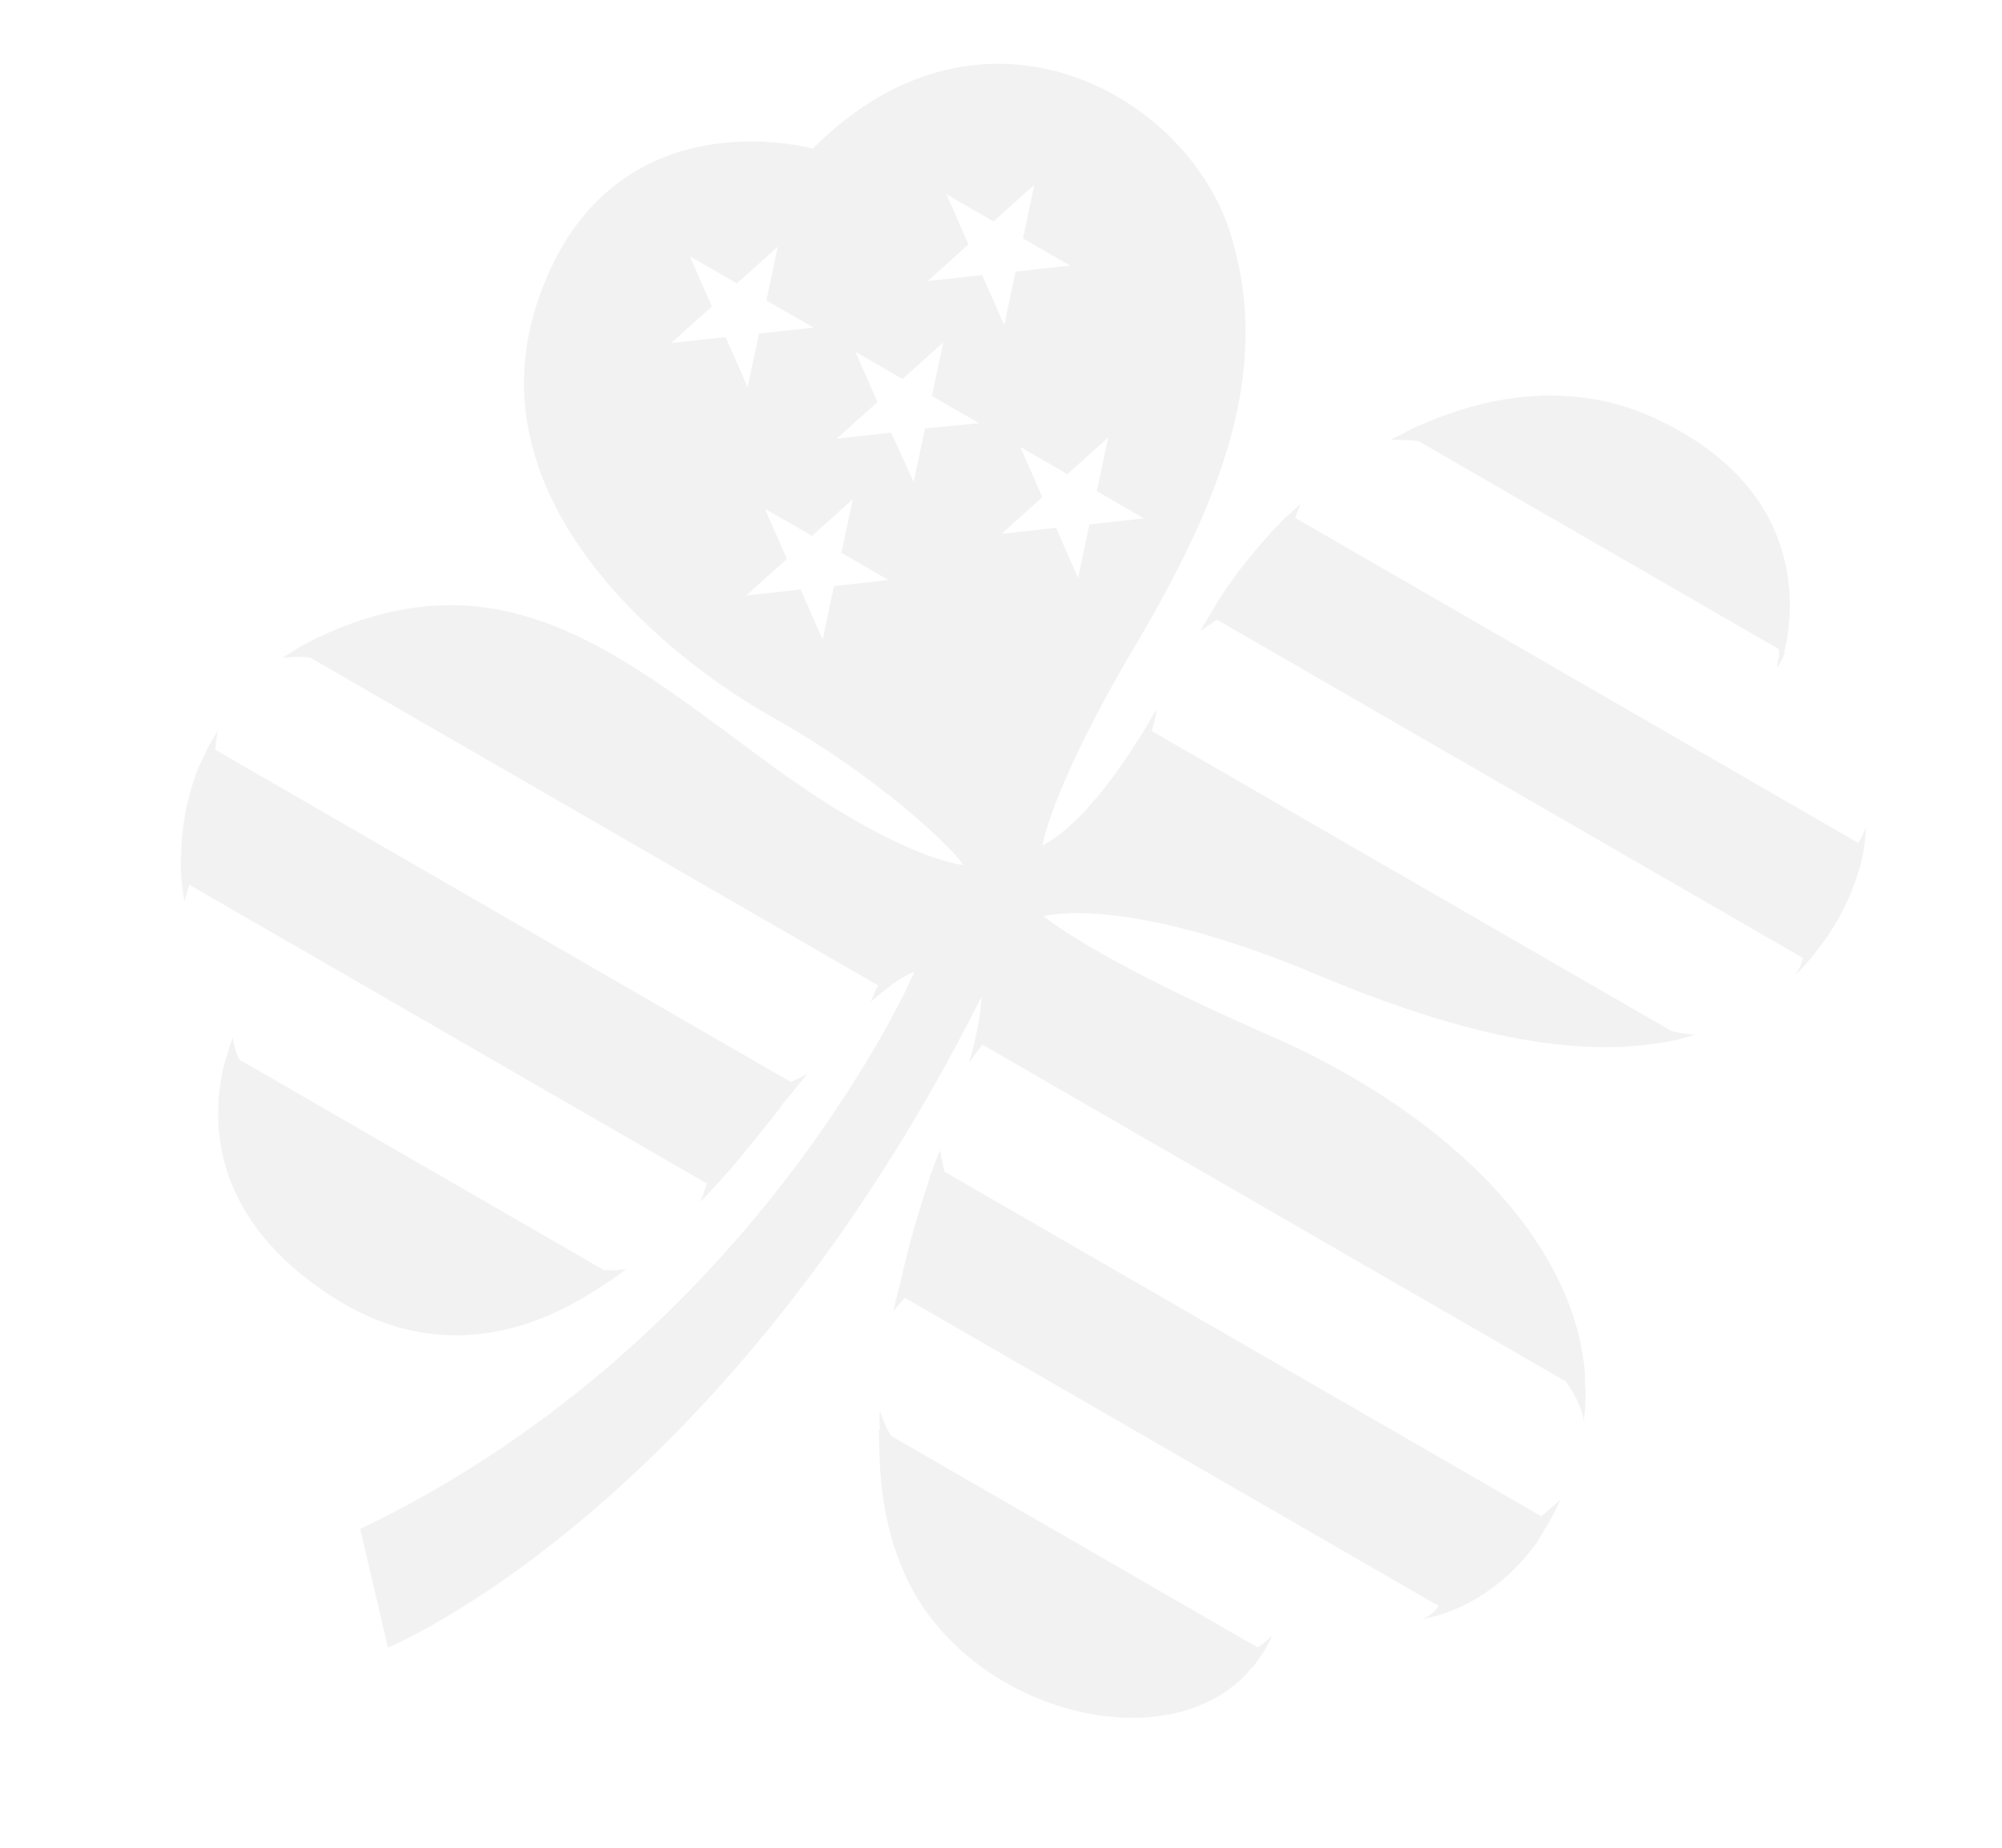 <?xml version="1.0" encoding="UTF-8"?> <svg xmlns="http://www.w3.org/2000/svg" width="117" height="108" viewBox="0 0 117 108" fill="none"><g clip-path="url(#clip0_204_1056)"><path d="M34.147 75.823C34.215 75.805 34.24 75.761 34.24 75.761C35.052 75.25 35.838 74.781 36.589 74.177C36.274 74.226 35.848 74.268 35.293 74.236L14 61.942C13.702 61.367 13.625 60.803 13.614 60.624C13.532 60.865 13.401 61.193 13.312 61.545C13.28 61.7 13.205 61.829 13.173 61.984C13.116 62.182 13.059 62.38 13.028 62.534C12.308 65.867 12.524 71.354 19.422 75.798C24.778 79.236 29.892 78.325 34.147 75.823Z" fill="#767676" fill-opacity="0.09"></path><path d="M82.887 25.775L103.965 37.944C104.023 38.439 103.81 39.008 103.81 39.008C103.81 39.008 104.114 38.78 104.309 38.143C104.309 38.143 104.309 38.143 104.266 38.118C104.735 36.313 105.975 28.899 96.998 24.581C92.435 22.35 87.546 22.872 83.103 24.805C82.739 24.94 82.417 25.1 82.07 25.303C81.816 25.445 81.519 25.562 81.265 25.704C81.444 25.692 82.178 25.712 82.887 25.775Z" fill="#767676" fill-opacity="0.09"></path><path d="M91.105 87.834C91.155 87.747 91.18 87.704 91.23 87.618C90.876 87.932 90.497 88.29 90.076 88.623L55.19 68.482L54.933 67.238C54.751 67.652 54.588 68.134 54.374 68.703C54.349 68.746 54.324 68.789 54.317 68.901C53.851 70.304 53.321 72.016 52.871 73.889C52.725 74.44 52.623 75.015 52.452 75.608C52.363 75.961 52.3 76.27 52.211 76.622C52.379 76.431 52.596 76.153 52.882 75.857L84.069 93.862C83.944 94.078 83.701 94.399 83.107 94.633C83.805 94.517 84.51 94.29 85.197 93.994C86.824 93.262 88.436 92.059 89.825 90.151C89.85 90.107 89.9 90.021 89.925 89.978C90.324 89.286 90.767 88.619 91.105 87.834Z" fill="#767676" fill-opacity="0.09"></path><path d="M74.335 95.623C74.124 95.79 73.838 96.086 73.491 96.29L52.069 83.922C51.606 83.135 51.425 82.454 51.425 82.454C51.38 82.832 51.402 83.19 51.424 83.549L51.381 83.524C51.356 83.568 51.399 83.593 51.374 83.636C51.371 84.038 51.369 84.44 51.391 84.799C51.444 87.885 52.084 90.85 53.597 93.395C57.801 100.32 68.321 102.761 72.932 97.754C72.932 97.754 72.932 97.754 72.957 97.711C73.007 97.625 73.057 97.538 73.125 97.52C73.268 97.372 73.436 97.18 73.561 96.964C73.66 96.791 73.778 96.686 73.878 96.513C73.878 96.513 73.878 96.513 73.903 96.47C74.028 96.254 74.203 95.951 74.335 95.623Z" fill="#767676" fill-opacity="0.09"></path><path d="M41.318 69.065C41.166 69.726 40.959 70.184 40.909 70.27C41.598 69.573 42.152 68.912 42.748 68.276C43.159 67.763 43.545 67.294 43.905 66.868C44.509 66.121 45.087 65.417 45.598 64.732C45.598 64.732 45.623 64.688 45.648 64.645C45.891 64.324 46.176 64.028 46.419 63.706C46.469 63.62 46.562 63.558 46.612 63.472C46.805 63.237 47.023 62.959 47.19 62.768L46.225 63.248L12.586 43.827C12.596 43.314 12.692 42.85 12.748 42.652C12.574 42.955 12.374 43.301 12.199 43.604L12.174 43.647C12.074 43.82 12.043 43.975 11.943 44.148C11.818 44.364 11.761 44.562 11.636 44.778C10.977 46.416 10.627 48.116 10.584 49.879C10.602 49.947 10.62 50.015 10.57 50.101C10.54 50.949 10.62 51.803 10.787 52.706C10.819 52.551 10.907 52.199 11.071 51.717L41.268 69.151L41.318 69.065Z" fill="#767676" fill-opacity="0.09"></path><path d="M70.166 36.881C70.377 36.715 70.748 36.468 71.12 36.222L105.361 55.99C105.297 56.3 105.14 56.67 104.898 56.992C105.133 56.782 105.394 56.529 105.612 56.251C105.923 55.911 106.165 55.59 106.408 55.269C107.597 53.706 108.299 52.093 108.729 50.554C108.931 49.806 109.023 49.052 109.046 48.316C108.932 48.711 108.758 49.014 108.608 49.273L75.701 30.275C75.79 29.922 75.939 29.663 75.996 29.465C75.667 29.736 75.382 30.033 75.053 30.304C74.935 30.409 74.86 30.539 74.742 30.644C74.574 30.835 74.338 31.045 74.171 31.236L74.146 31.279C73.02 32.533 71.957 33.879 71.115 35.238C71.09 35.281 71.065 35.325 71.04 35.368C70.915 35.584 70.79 35.8 70.69 35.973C70.49 36.319 70.272 36.597 70.166 36.881Z" fill="#767676" fill-opacity="0.09"></path><path d="M92.563 83.025C92.641 82.493 92.65 81.98 92.66 81.466C92.667 81.355 92.674 81.244 92.638 81.108C92.633 80.817 92.629 80.526 92.625 80.235C91.909 72.038 83.963 64.74 74.048 60.457C63.788 55.975 60.997 53.556 60.997 53.556C60.997 53.556 65.584 52.168 77.069 57.012C83.953 59.891 90.437 61.674 95.931 61.098C97.03 60.983 98.043 60.818 99.045 60.474C98.934 60.467 98.379 60.435 97.677 60.26L67.307 42.727C67.503 42.09 67.574 41.669 67.588 41.447L67.438 41.706C67.263 42.009 67.113 42.268 66.963 42.528C66.714 42.96 66.446 43.325 66.221 43.714C63.884 47.266 62.14 48.796 60.92 49.418C60.92 49.418 61.418 46.073 66.323 37.776C71.228 29.479 74.401 21.797 71.939 13.744C69.483 5.58 57.456 -1.306 47.5 8.688C47.5 8.688 35.807 5.396 31.551 17.239C27.195 29.255 39.266 38.646 45.252 41.986C51.238 45.327 55.676 49.562 56.304 50.559C56.304 50.559 52.555 50.297 44.57 44.36C36.602 38.492 29.916 32.786 20.075 36.619C19.506 36.809 18.998 37.093 18.473 37.308C18.058 37.53 17.668 37.709 17.296 37.955C17.017 38.14 16.764 38.282 16.485 38.467C16.485 38.467 17.25 38.332 18.113 38.427L51.322 57.6C51.172 57.859 51.015 58.23 50.883 58.558C51.212 58.286 51.448 58.076 51.752 57.848C51.845 57.786 51.963 57.681 52.056 57.62C52.056 57.62 52.056 57.62 52.081 57.577C52.57 57.225 53.01 56.96 53.443 56.806C53.443 56.806 44.199 78.282 21.052 89.366L22.671 96.298C22.671 96.298 42.262 88.292 57.363 58.262C57.363 58.262 57.358 59.066 57.045 60.501C56.95 60.965 56.804 61.515 56.634 62.108C56.876 61.787 57.194 61.336 57.412 61.058L91.523 80.752C91.933 81.335 92.414 82.189 92.563 83.025ZM43.692 22.634L42.404 19.7L39.218 20.051L41.602 17.91L40.314 14.975L43.067 16.565L45.45 14.423L44.788 17.558L47.541 19.148L44.355 19.5L43.692 22.634ZM48.74 34.256L48.077 37.39L46.789 34.456L43.604 34.807L45.987 32.666L44.699 29.731L47.452 31.321L49.836 29.18L49.173 32.314L51.926 33.904L48.74 34.256ZM54.058 25.044L53.396 28.179L52.083 25.287L48.897 25.639L51.28 23.498L49.992 20.563L52.745 22.153L55.129 20.011L54.466 23.146L57.219 24.735L54.058 25.044ZM59.352 15.876L58.689 19.011L57.401 16.076L54.215 16.428L56.599 14.287L55.311 11.352L58.064 12.941L60.447 10.8L59.784 13.935L62.537 15.524L59.352 15.876ZM63.006 33.785L61.718 30.851L58.533 31.202L60.916 29.061L59.628 26.126L62.381 27.716L64.764 25.574L64.102 28.709L66.855 30.299L63.669 30.651L63.006 33.785Z" fill="#767676" fill-opacity="0.09"></path></g><defs><clipPath id="clip0_204_1056"><rect width="107" height="117" fill="white" transform="translate(0 107.5) rotate(-90)"></rect></clipPath></defs></svg> 
